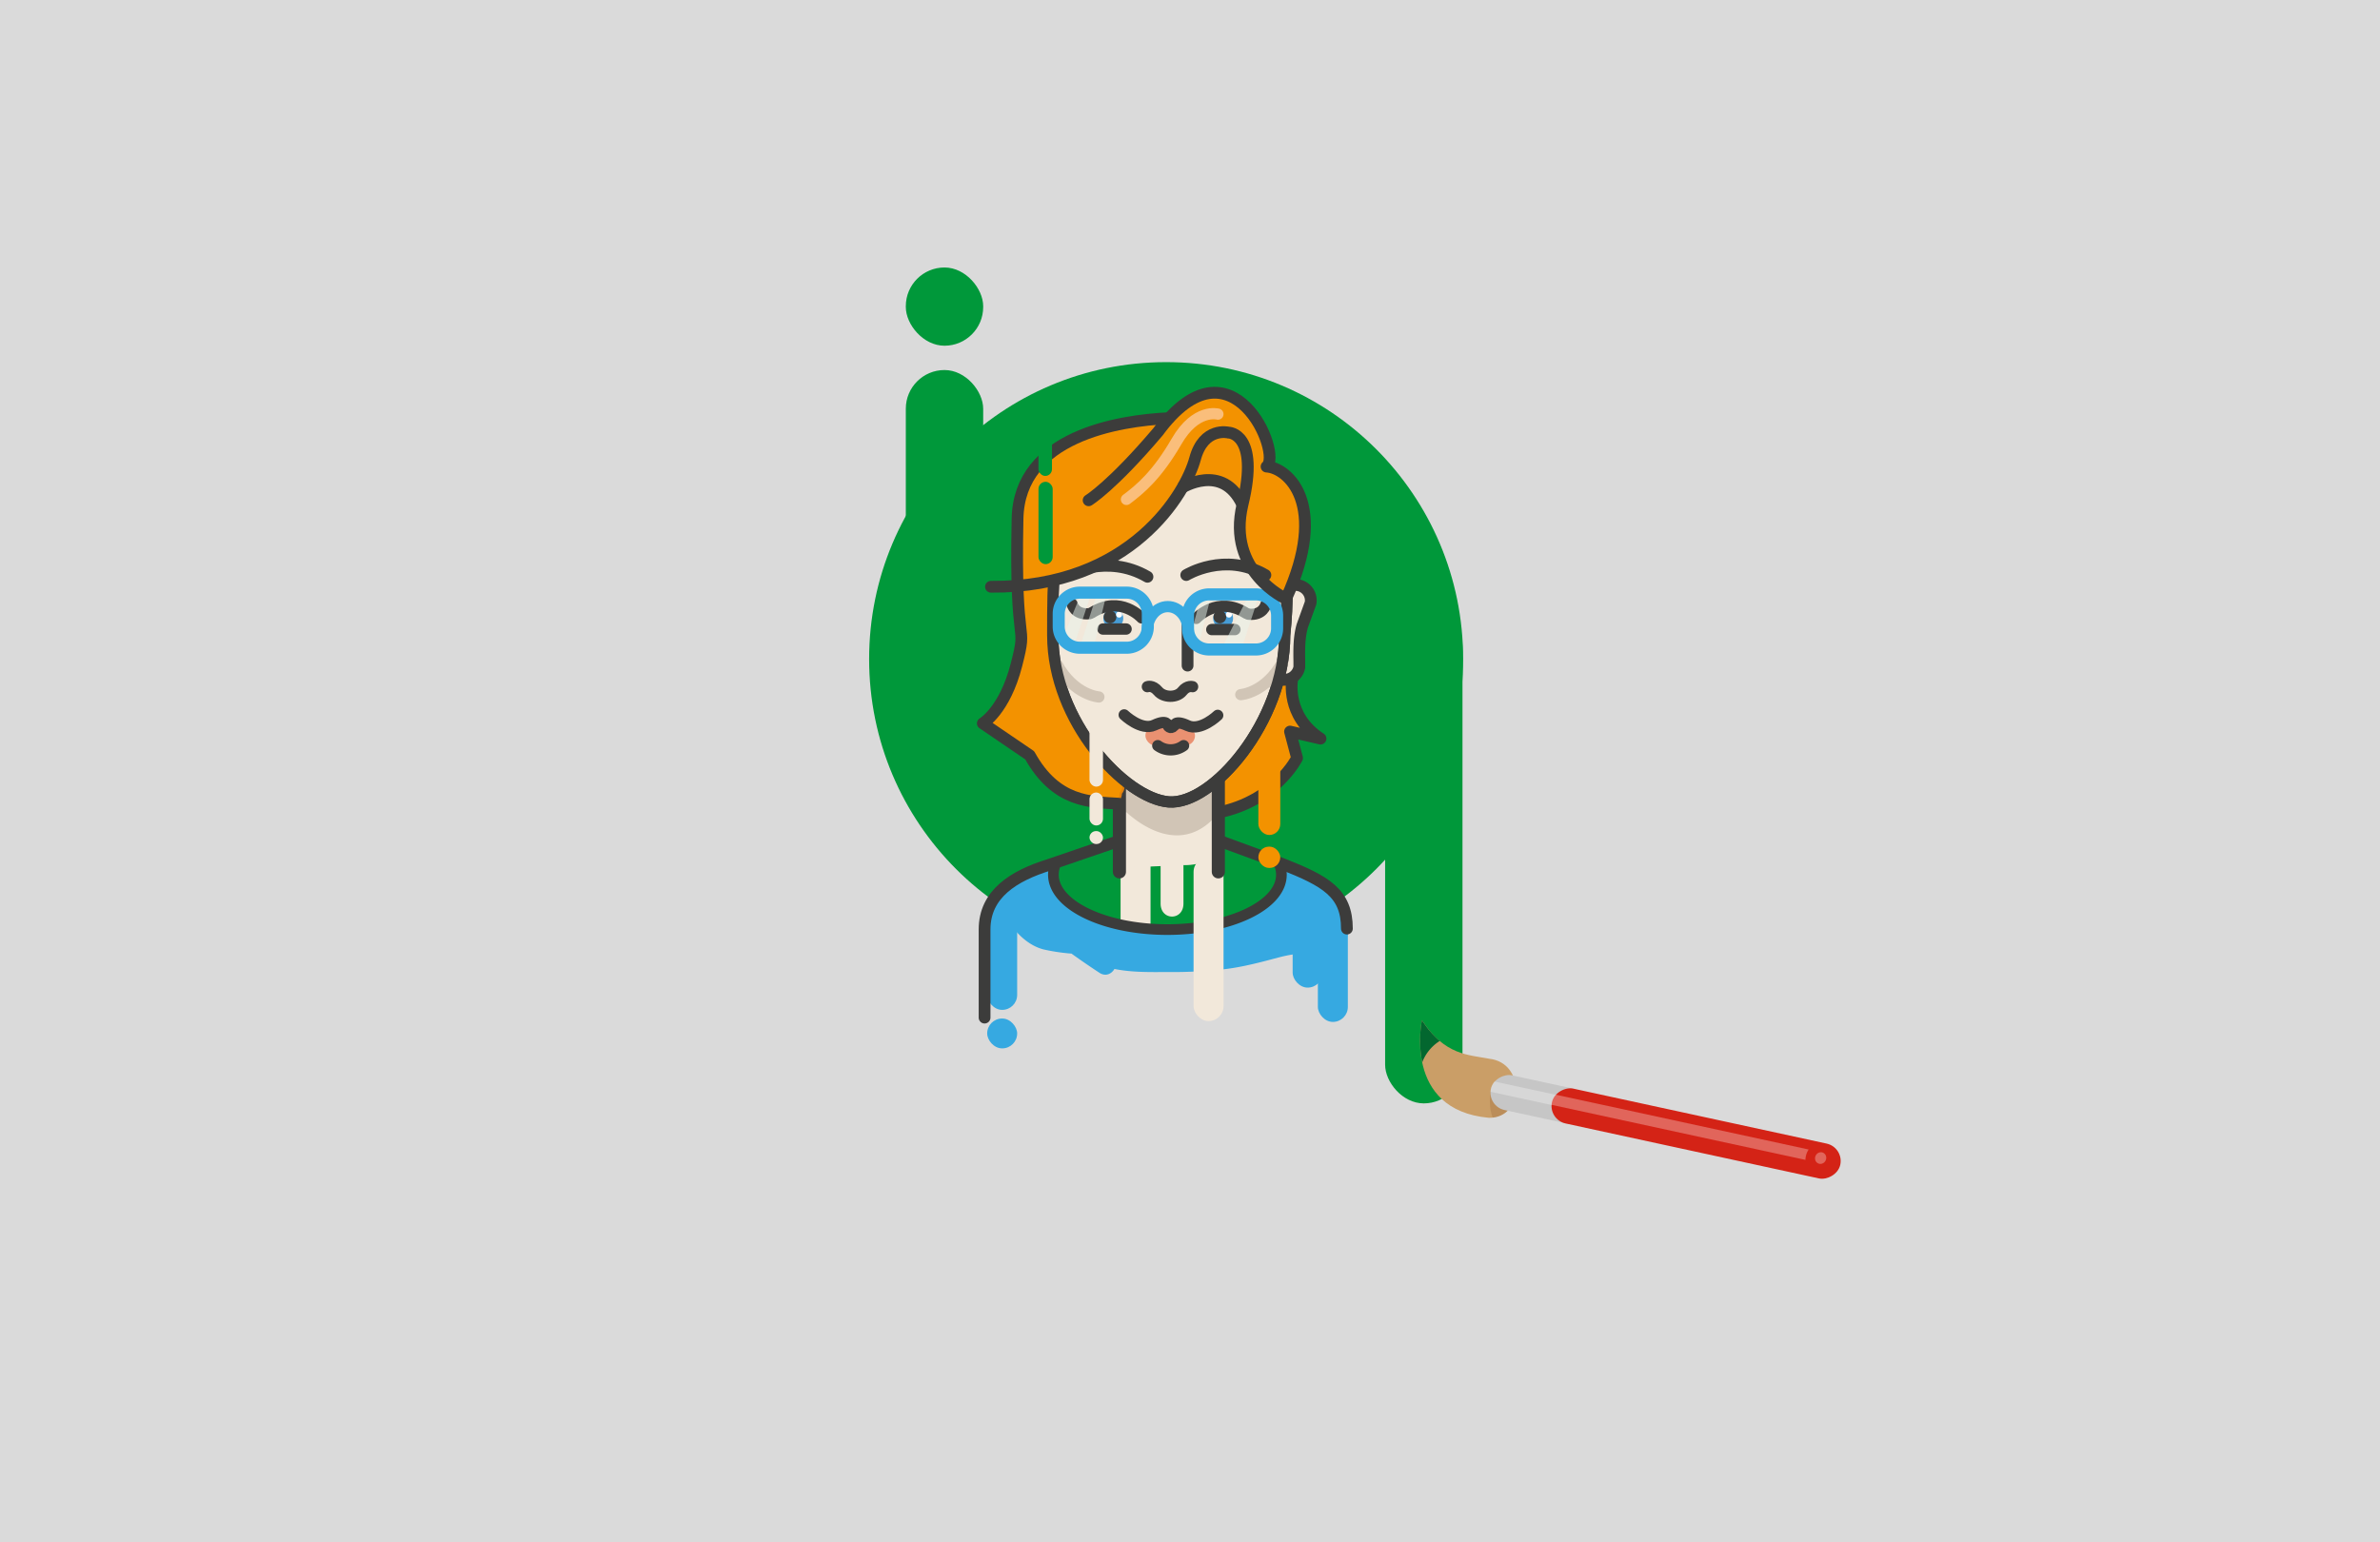 <svg id="Layer_1" data-name="Layer 1" xmlns="http://www.w3.org/2000/svg" viewBox="0 0 1060 687"><defs><style>.cls-1{fill:#dadada;}.cls-2{fill:#36a9e1;}.cls-3{fill:#00983a;}.cls-11,.cls-12,.cls-14,.cls-4{fill:#f2e8da;}.cls-10,.cls-13,.cls-16,.cls-18,.cls-23,.cls-25,.cls-26,.cls-27,.cls-35,.cls-5,.cls-6,.cls-8{fill:none;}.cls-10,.cls-11,.cls-12,.cls-14,.cls-16,.cls-18,.cls-23,.cls-26,.cls-27,.cls-5,.cls-6,.cls-8{stroke:#3c3c3b;}.cls-10,.cls-13,.cls-14,.cls-18,.cls-23,.cls-25,.cls-26,.cls-28,.cls-35,.cls-5,.cls-6,.cls-8{stroke-linecap:round;}.cls-10,.cls-11,.cls-12,.cls-13,.cls-14,.cls-16,.cls-18,.cls-23,.cls-25,.cls-27,.cls-28,.cls-35,.cls-5,.cls-6,.cls-7{stroke-miterlimit:10;}.cls-5{stroke-width:4.75px;}.cls-14,.cls-26,.cls-6{stroke-width:5.24px;}.cls-17,.cls-28,.cls-7{fill:#f39200;}.cls-7{stroke:#e2810b;}.cls-26,.cls-8{stroke-linejoin:round;}.cls-8{stroke-width:4.89px;}.cls-9{fill:#d1c5b6;}.cls-10{stroke-width:5.85px;}.cls-11{stroke-width:5.24px;}.cls-12,.cls-16{stroke-width:5.02px;}.cls-13{stroke:#d1c5b6;}.cls-13,.cls-18,.cls-28,.cls-35{stroke-width:5px;}.cls-15{fill:#544449;}.cls-19{fill:#469cd6;}.cls-20{fill:#3c3c3b;}.cls-21,.cls-34{fill:#fff;}.cls-22{fill:#ea9171;}.cls-23{stroke-width:5.06px;}.cls-24{fill:#e9f4ec;opacity:0.5;}.cls-25,.cls-35{stroke:#36a9e1;}.cls-25{stroke-width:5.37px;}.cls-27{stroke-width:5.34px;}.cls-28{stroke:#fabe7b;}.cls-29{fill:#ca9e67;}.cls-30{fill:#7d4e24;opacity:0.2;}.cls-31{fill:#03672f;}.cls-32{fill:#c6c6c6;}.cls-33{fill:#d42316;}.cls-34{opacity:0.3;}</style></defs><title>podcast-08b</title><rect class="cls-1" width="1060" height="687"/><rect class="cls-2" x="586.95" y="407.6" width="13.35" height="47.61" rx="6.67" ry="6.67"/><rect class="cls-2" x="439.67" y="402.24" width="13.35" height="47.61" rx="6.67" ry="6.67"/><rect class="cls-2" x="439.67" y="453.69" width="13.35" height="13.31" rx="6.65" ry="6.65"/><rect class="cls-2" x="575.72" y="392.32" width="13.35" height="47.61" rx="6.67" ry="6.67"/><circle class="cls-3" cx="519.37" cy="293.59" r="132.28"/><rect class="cls-4" x="499.08" y="377.96" width="13.35" height="47.61" rx="6.67" ry="6.67"/><path class="cls-2" d="M594.44,405.5c-0.93-3.61-2.3-7.13-5.22-9.62a24.71,24.71,0,0,0-6-3.58,13,13,0,0,0-8.27-4.22l-0.2-.22c-3.23-3.26-8.09,1-6.29,4.51-0.1.23-.2,0.48-0.28,0.74-0.18.54-.34,1.08-0.5,1.6-0.1.11-.18,0.22-0.28,0.33-0.76,1-1.57,1.87-2.35,2.8q-2.6,3.07-5.24,6.11a3.71,3.71,0,0,0-.7,1.27,100.73,100.73,0,0,1-15.6,7.29c-3.87.52-7.81,0.81-11.67,1.16-9.91.92-20,1.31-29.82-.2a4.62,4.62,0,0,0-4.4-2.71c-6.66,0-12.73-2.46-18.65-5.29-2.47-1.18-4.83-2.09-6.56-4.27s-3.22-4.4-4.77-6.65c1.25-3.08-.23-7.25-4.47-7-6.77.38-11.86,4-16.54,8.49-0.65.35-1.28,0.72-1.89,1.13a8,8,0,0,0-2.84,1.77,26.63,26.63,0,0,0-8,17.87c-0.26,4.1,3.79,8,7.83,7.83a8,8,0,0,0,7.83-7.83c0-.24,0-0.43,0-0.56q0.1-.51.22-1c3.25,3.65,7.32,6.74,12.1,8a85.65,85.65,0,0,0,12.57,1.89q6.13,4.41,12.45,8.55c2.75,1.8,5.4.49,6.68-1.71,7.77,1.57,15.74,1.39,23.64,1.37a207.49,207.49,0,0,0,25.63-1.3c8.24-1,16-3.11,24.05-5.24,7.85-2.09,15.36-2.35,23.45-2,4.62,0.18,6.88-3.4,6.79-7C598.74,413.21,597.23,409.13,594.44,405.5Z" transform="translate(2.77 -0.36)"/><path class="cls-5" d="M566.94,385.11a12.48,12.48,0,0,1,1,4.92c0,13.48-22.74,24.41-50.79,24.41S466.39,403.51,466.39,390a12.58,12.58,0,0,1,1.19-5.28" transform="translate(2.77 -0.36)"/><path class="cls-6" d="M597.11,414c0-15.85-9.4-21.15-28.82-28.82L518.77,367l-54.21,18.57c-15.9,4.93-28.82,13-28.82,28.82v39.26" transform="translate(2.77 -0.36)"/><path class="cls-7" d="M579.16,321.85a36.82,36.82,0,0,1-6.31-13.6c-1.32-5.6-10.09-4.37-10,1.35,0,2.38.06,4.74-.12,7-0.16.09-.33,0.17-0.48,0.28-4.21,2.94-4.11,9.47-6.6,13.62a21.86,21.86,0,0,1-2.26,3.06c-3.62,3.6-7.39,7.07-11,10.63a4.56,4.56,0,0,0-1.31,4.75,17.38,17.38,0,0,0-1.23,8.11c0.36,3.8,4.05,6.39,7.66,4.4a129.67,129.67,0,0,0,19.6-13.33c2.59-2.13,5.49-4.36,6.53-7.7s-0.37-9.74-.49-13.35C579.79,327.89,581.72,325.35,579.16,321.85Z" transform="translate(2.77 -0.36)"/><rect class="cls-4" x="531.59" y="381.74" width="13.35" height="73.1" rx="6.67" ry="6.67"/><rect class="cls-8" x="498.56" y="332.52" width="44.07" height="41.13"/><path class="cls-4" d="M540.58,382.27q0-6.76,0-13.51c0-3.05.48-6.81-1-9.52-3.62-6.71-12.37-2.64-17.51-1.87a15.19,15.19,0,0,1-2.06.15,8.25,8.25,0,0,0-5.67-1.41,14.16,14.16,0,0,0-2,.38l-1.14-.24c-3-.6-6.32-1.7-9.16-0.1-4.59,2.58-4.11,10.35-3.71,16.4,0,0.3,0,.59,0,0.89a8.72,8.72,0,0,0-1.82,4.39c-0.72,6.6,4.13,8.87,8.77,8.7,3-.11,5.91-0.24,8.86-0.37q0,8.35,0,16.69c0,7.72,10.17,7.73,10.18,0q0-8.56,0-17.12a25.91,25.91,0,0,0,6-.56h0c-1.85,7.42,8,10.59,9.82,3.19A16.54,16.54,0,0,0,540.58,382.27Z" transform="translate(2.77 -0.36)"/><path class="cls-9" d="M497,360.31S519,384.2,537.7,365a37.4,37.4,0,0,0,0-23.5l-34.47,1.57-5.88.39Z" transform="translate(2.77 -0.36)"/><polyline class="cls-10" points="498.56 388.36 498.56 359.94 498.56 332.52 542.62 332.52 542.62 388.36"/><path class="cls-11" d="M568,303.09h0a6.87,6.87,0,0,1-5.58-7.93l5-28.55a6.87,6.87,0,0,1,7.93-5.58h0a6.87,6.87,0,0,1,5.58,7.93l-3.68,10.16c-1.48,5.19-1.41,10.57-1.33,16l0,2.42A6.87,6.87,0,0,1,568,303.09Z" transform="translate(2.77 -0.36)"/><path class="cls-12" d="M569.4,283.38c0,38.29-32.27,75.76-51.65,74.19s-51.65-35.89-51.65-74.19c0-12.82-.06-23.68,1.37-34.18C471.82,217,497.14,197,517.75,197c21,0,43.54,12.93,50.8,49.55C570.77,257.75,570.95,268,569.4,283.38Z" transform="translate(2.77 -0.36)"/><path class="cls-13" d="M549.84,309.78s11-.69,18.63-14.49" transform="translate(2.77 -0.36)"/><path class="cls-13" d="M486.65,310.82s-11-.69-18.63-14.49" transform="translate(2.77 -0.36)"/><path class="cls-7" d="M497.4,349.2c-2.13-7.72-9.27-12.25-13.92-18.32a74.2,74.2,0,0,1-10.94-20.66c-4.28-12.24-6-25.12-6.37-38,0.43-6.57-.16-5.79,0-10a4.43,4.43,0,0,0-3.9-4.77c-2.34-2.74-9.83-1.82-10.74,2.18-0.31,1.34,2,23.06,1.16,27-0.64,3-3.86,10.27-3.28,13.13-3.06,6.92-10.3,16.67-13.36,23.59-1,2.28,3.3,2.93,6,4.13A82.88,82.88,0,0,1,455,334.25a20.77,20.77,0,0,1,2.85,2.34,6.37,6.37,0,0,0,.58,1.51c2.86,6.33,6.66,11.93,13.4,14.3a16.7,16.7,0,0,0,2.93.69l1.1,0.44a21.29,21.29,0,0,0,17,4.57,4.43,4.43,0,0,0,3.56-4.38A4.73,4.73,0,0,0,497.4,349.2Z" transform="translate(2.77 -0.36)"/><path class="cls-7" d="M549.78,203.35C567.08,183.65,541.5,174.77,535,175c-2.8.11-37.21,23.11-9.49,30.56-5.09,1.5-4.37,9.27,1.51,9.94a23.36,23.36,0,0,0,6.57-.27,44.68,44.68,0,0,1,13.27,1.21,4.57,4.57,0,0,0,.1.87,14.23,14.23,0,0,0,1.35,3.28c2.42,4.53,8.33,2.36,9.3-1.57a6.18,6.18,0,0,0,3.16-4C562.1,209.25,546.71,206.85,549.78,203.35Z" transform="translate(2.77 -0.36)"/><path class="cls-14" d="M472.29,256.51s17.91-9.79,36,.78" transform="translate(2.77 -0.36)"/><path class="cls-15" d="M449.9,238.24q0.29-3.45.54-6.9l-0.36,1.7q-0.13,2.55-.18,5.11v0.09Z" transform="translate(2.77 -0.36)"/><path class="cls-16" d="M554.9,214.91c6.1,7.63,10.94,18,13.65,31.67,2.21,11.17,2.4,21.41.85,36.79,0,38.29-32.27,75.76-51.65,74.19s-51.65-35.89-51.65-74.19c0-12.82-.06-23.68,1.37-34.18C471.82,217,497.14,197,517.75,197" transform="translate(2.77 -0.36)"/><path class="cls-17" d="M578.72,242.31c-0.3-6.73-.81-14.09-2.79-20.56s-6.34-11.36-11.75-15.44c-0.49-.37-1-0.72-1.48-1.08a51.3,51.3,0,0,0-1.6-7.89c-5.78-22.31-22.71-18.09-35.07-10a9.84,9.84,0,0,0-6.11-3c-5.75,1.2-11.54,2.25-17.27,3.5-13.15,5.14-29.57,7.26-39,16.44-2.54,2.9-4.5,6-7.58,8.42-6.47,14.78-8.72,36.27-4.9,49.25,2.61,2.66,8.31-2.09,12.2-2.89,14.82-3.07,29.07-8.19,41-17.75a55.73,55.73,0,0,0,13.56-15.78c1.28-2.26,2.35-4.61,3.4-7a27.24,27.24,0,0,0,7.32-14.4,13.77,13.77,0,0,0,.15-1.69,4.37,4.37,0,0,0,2.92-3.41,5.48,5.48,0,0,1,.4-1.22,4.21,4.21,0,0,0,3.71,1.3,13.25,13.25,0,0,1,2,0,5.47,5.47,0,0,0,1.9,2.49c4.3,3,8.62,5.93,12.91,8.92,0.06,2.51.07,5,.07,7.58a45.43,45.43,0,0,0-3.62,20.2c0.4,6.9,2,17.55,10.33,18.82a45.28,45.28,0,0,0,7.94,9c3.05,2.58,4.11.08,5.49-3.67C575.36,255.61,579,249.63,578.72,242.31Z" transform="translate(2.77 -0.36)"/><path class="cls-15" d="M449.16,246.51a1.91,1.91,0,0,1-.78.44c0,0.87.1,1.73,0.2,2.59l0.26,0.28Q449,248.17,449.16,246.51Z" transform="translate(2.77 -0.36)"/><path class="cls-18" d="M508.24,306.24s2.29-.94,4.78,2,8.33,3.13,10.81,0c2.16-2.73,4.57-2,4.57-2" transform="translate(2.77 -0.36)"/><circle class="cls-19" cx="544.75" cy="275.47" r="4.44"/><circle class="cls-20" cx="543.29" cy="274.82" r="2.84"/><circle class="cls-21" cx="547.34" cy="273.76" r="1.34"/><line class="cls-14" x1="528.92" y1="296.49" x2="528.92" y2="273.25"/><rect class="cls-22" x="510.14" y="323.31" width="22.09" height="8.76" rx="4.38" ry="4.38"/><path class="cls-14" d="M525.56,256.51s17.12-10.58,35.25,0" transform="translate(2.77 -0.36)"/><path class="cls-18" d="M512.87,332.5a9.77,9.77,0,0,0,11.51,0" transform="translate(2.77 -0.36)"/><path class="cls-18" d="M497.91,318.8s7.62,7.3,13.43,4.57,6,0.12,6,.12,1,2,2.82.2c0,0,.17-2.85,6-0.12S539.58,319,539.58,319" transform="translate(2.77 -0.36)"/><path class="cls-22" d="M564.47,279.49" transform="translate(2.77 -0.36)"/><path class="cls-18" d="M553.17,273.94c6.66,0.78,7.83-4.31,7.83-4.31" transform="translate(2.77 -0.36)"/><line class="cls-23" x1="539.71" y1="280.43" x2="550" y2="280.43"/><path class="cls-18" d="M530,275.83s9.4-10.45,22.2-2.32" transform="translate(2.77 -0.36)"/><polygon class="cls-24" points="556.79 263.98 544.25 288.52 552.61 290.09 560.97 264.5 556.79 263.98"/><path class="cls-18" d="M482.53,273.71c-6.66.78-7.83-4.31-7.83-4.31" transform="translate(2.77 -0.36)"/><circle class="cls-19" cx="495.84" cy="275.47" r="4.44"/><circle class="cls-20" cx="494.38" cy="274.82" r="2.84"/><circle class="cls-21" cx="498.43" cy="273.76" r="1.34"/><polygon class="cls-24" points="535.24 264.63 530.28 282.78 534.2 285.91 539.42 265.15 535.24 264.63"/><line class="cls-23" x1="501.53" y1="280.2" x2="491.24" y2="280.2"/><path class="cls-18" d="M505.71,275.61s-9.4-10.45-22.2-2.32" transform="translate(2.77 -0.36)"/><path class="cls-25" d="M556.63,289.67H535.74a9.43,9.43,0,0,1-9.4-9.4v-5.74a9.43,9.43,0,0,1,9.4-9.4h20.89a9.43,9.43,0,0,1,9.4,9.4v5.74A9.43,9.43,0,0,1,556.63,289.67Z" transform="translate(2.77 -0.36)"/><polygon class="cls-24" points="481.92 263.45 472.9 285.32 477.74 289.57 486.1 263.98 481.92 263.45"/><polygon class="cls-24" points="488.7 264.09 481.46 286.61 486.62 290.45 492.9 264.27 488.7 264.09"/><path class="cls-25" d="M499.05,288.89H478.16a9.43,9.43,0,0,1-9.4-9.4v-5.74a9.43,9.43,0,0,1,9.4-9.4h20.89a9.43,9.43,0,0,1,9.4,9.4v5.74A9.43,9.43,0,0,1,499.05,288.89Z" transform="translate(2.77 -0.36)"/><path class="cls-26" d="M482.08,223.21s10.39-6.28,30.94-30.55C545.93,148,568.64,203,561.33,208.2c9.4,0.52,28,16.58,8.68,58.88" transform="translate(2.77 -0.36)"/><path class="cls-6" d="M570,267.08s-26.51-12-19.39-41.91c7.83-32.12-6.27-32.12-6.27-32.12s-11-2.74-14.88,11.75c-4,14.75-28.2,57.45-90.87,56.93" transform="translate(2.77 -0.36)"/><path class="cls-26" d="M495.4,358.35c-12.53-.78-27.81-0.39-39.56-21.54l-20.89-14.23s9.79-5.74,15-26.11-0.83-3.81.47-65.12c0.78-36.82,45.14-43.62,67.28-44.71" transform="translate(2.77 -0.36)"/><path class="cls-26" d="M572.72,303.09s-3,16.09,12.64,26.28l-13.58-3.13L574.91,338s-9.4,19.06-35,24.28" transform="translate(2.77 -0.36)"/><path class="cls-27" d="M523.4,217.73s18.28-11.62,27.22,7.44" transform="translate(2.77 -0.36)"/><path class="cls-28" d="M539.66,184.83s-9.79-2.74-18.41,12.14-16.06,21.15-22.33,25.85" transform="translate(2.77 -0.36)"/><rect class="cls-3" x="616.9" y="270.98" width="34.46" height="220.52" rx="17.23" ry="17.23"/><rect class="cls-3" x="403.43" y="164.83" width="34.46" height="164.25" rx="17.23" ry="17.23"/><rect class="cls-3" x="403.43" y="119.15" width="34.46" height="34.85" rx="17.23" ry="17.23"/><rect class="cls-4" x="485.24" y="316.99" width="6.01" height="33.42" rx="3" ry="3"/><rect class="cls-4" x="485.24" y="353.02" width="6.01" height="14.69" rx="3" ry="3"/><rect class="cls-4" x="485.24" y="370.2" width="6.01" height="5.77" rx="2.89" ry="2.89"/><rect class="cls-3" x="462.52" y="178.59" width="6.01" height="33.42" rx="3" ry="3"/><rect class="cls-3" x="462.52" y="214.62" width="6.32" height="36.67" rx="3.16" ry="3.16"/><rect class="cls-17" x="560.44" y="338.53" width="9.77" height="33.42" rx="4.88" ry="4.88"/><path class="cls-29" d="M630.52,454.79s-8.63,40,29.81,43.49c15.7,0.29,16.33-24.53.19-26.3C651.17,470.17,640.69,470.48,630.52,454.79Z" transform="translate(2.77 -0.36)"/><path class="cls-30" d="M671.52,480.64a2.15,2.15,0,0,1-1.71.77c-5.3,0-7.66,1-8.75,5.4a26.57,26.57,0,0,0-.2,5.78,16.73,16.73,0,0,0,1.21,5.6C670.81,497.25,674.08,487.93,671.52,480.64Z" transform="translate(2.77 -0.36)"/><path class="cls-31" d="M638.45,464.06a41.2,41.2,0,0,1-7.92-9.27,50.52,50.52,0,0,0,.12,18.81A19.4,19.4,0,0,1,638.45,464.06Z" transform="translate(2.77 -0.36)"/><rect class="cls-32" x="674.58" y="468.19" width="15.81" height="43.57" rx="7.9" ry="7.9" transform="translate(61.77 1052.76) rotate(-77.76)"/><rect class="cls-33" x="744.65" y="439.53" width="15.89" height="131.4" rx="7.94" ry="7.94" transform="translate(102.11 1133.3) rotate(-77.76)"/><path class="cls-34" d="M802.77,512.4L690,487.95a7.84,7.84,0,0,0-1.63,3.34v0a7.87,7.87,0,0,0-.16,1.2l113.12,24.53A8.68,8.68,0,0,1,802.77,512.4Z" transform="translate(2.77 -0.36)"/><path class="cls-34" d="M688.84,490a4.15,4.15,0,0,1,.19-0.47A6,6,0,0,1,690,488l-27.17-5.89a8,8,0,0,0-.52.71l0,0.06c-0.12.19-.23,0.39-0.34,0.6l-0.15.3c0,0.1-.08.2-0.12,0.3a7.84,7.84,0,0,0-.42,1.31h0a7.85,7.85,0,0,0-.16,1.3l27.18,5.89A6,6,0,0,1,688.84,490Z" transform="translate(2.77 -0.36)"/><path class="cls-35" d="M508.17,281.42c0-6,4.1-10.85,9.15-10.85s9.15,4.86,9.15,10.85" transform="translate(2.77 -0.36)"/><path class="cls-5" d="M538.29,367.82" transform="translate(2.77 -0.36)"/><rect class="cls-17" x="560.44" y="377.13" width="9.77" height="9.49" rx="4.74" ry="4.74"/><ellipse class="cls-34" cx="808.12" cy="516.24" rx="2.63" ry="2.47" transform="translate(4.09 1034.18) rotate(-65.29)"/></svg>
